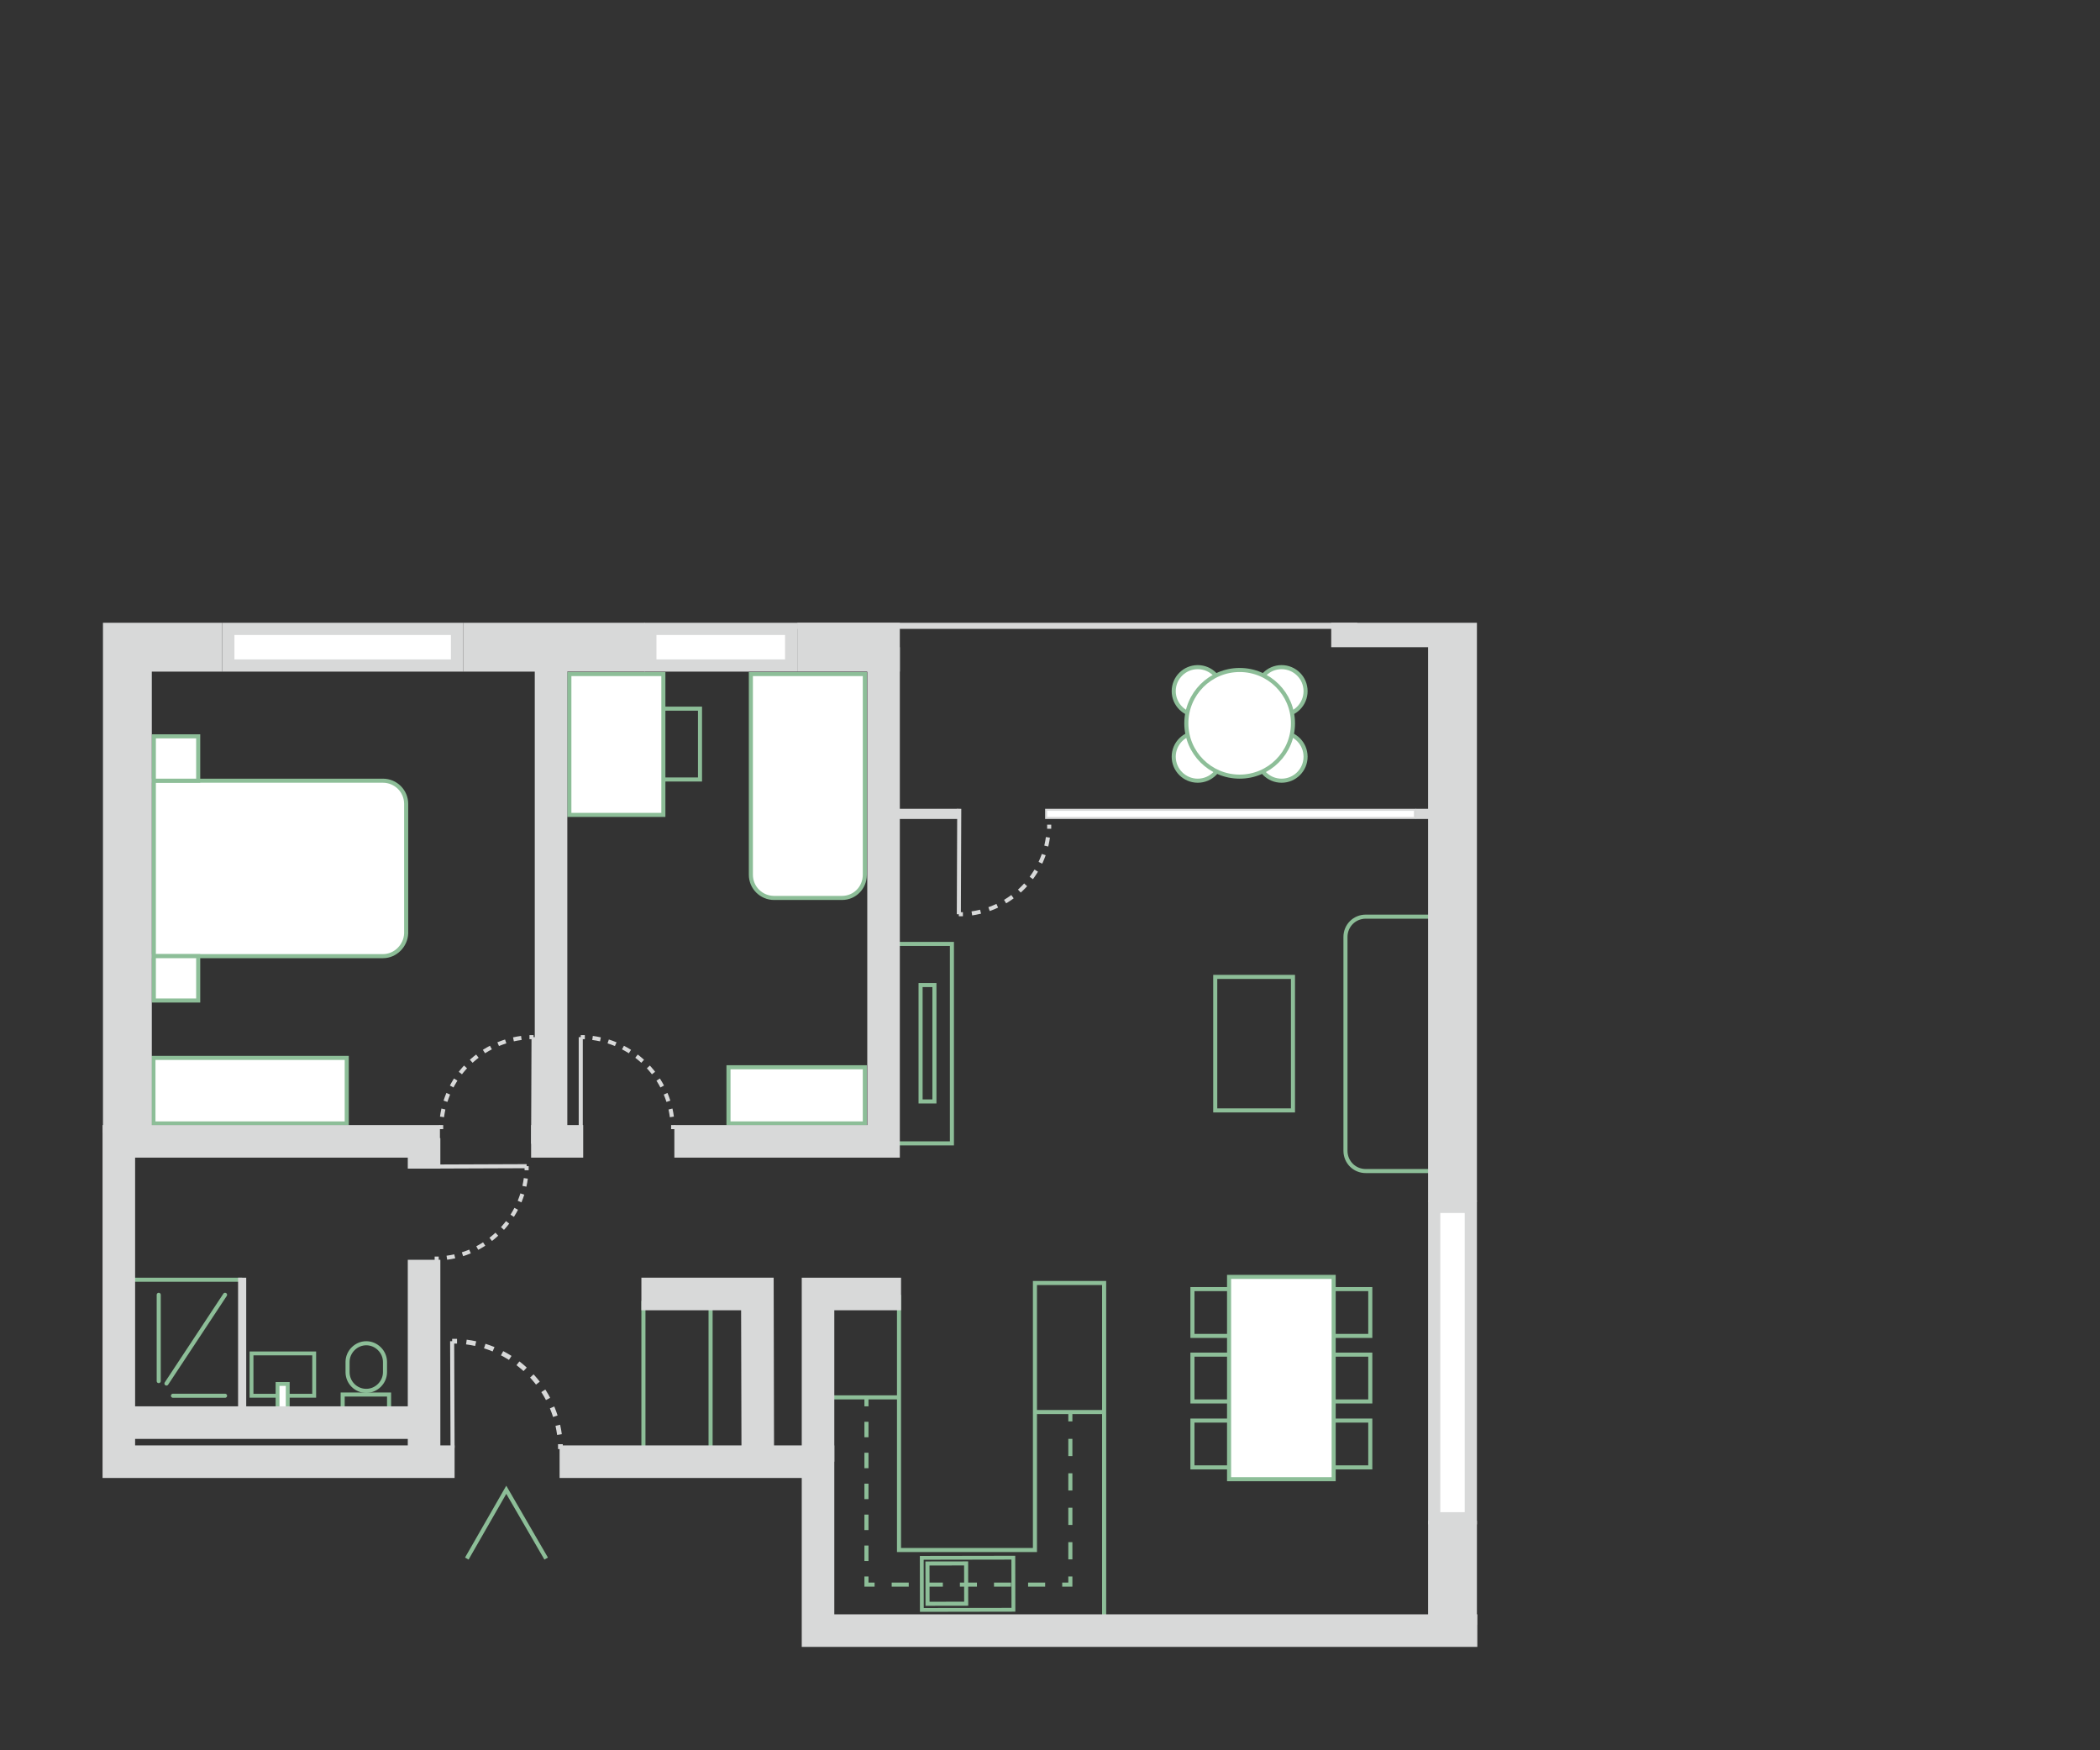 <?xml version="1.0" encoding="UTF-8"?> <!-- Generator: Adobe Illustrator 25.0.1, SVG Export Plug-In . SVG Version: 6.00 Build 0) --> <svg xmlns="http://www.w3.org/2000/svg" xmlns:xlink="http://www.w3.org/1999/xlink" version="1.1" id="Calque_1" x="0px" y="0px" viewBox="0 0 516 430" style="enable-background:new 0 0 516 430;" xml:space="preserve"><rect x="0" y="0" width="516" height="430" fill="#333333" stroke="none"/> <style type="text/css"> .st0{fill:#FFFFFF;stroke:#8DBE98;stroke-miterlimit:10;} .st1{fill:none;stroke:#8DBE98;stroke-miterlimit:10;} .st2{fill:none;stroke:#8DBE98;stroke-linecap:round;stroke-miterlimit:10;} .st3{fill:none;stroke:#8DBE98;stroke-width:0.95;stroke-miterlimit:10;} .st4{fill:#FFFFFF;stroke:#8DBE98;stroke-width:0.95;stroke-miterlimit:10;} .st5{fill:none;stroke:#8DBE98;stroke-width:0.94;stroke-miterlimit:10;} .st6{fill:none;stroke:#8DBE98;stroke-miterlimit:10;stroke-dasharray:3.8,3.8;} .st7{fill:none;stroke:#8DBE98;stroke-miterlimit:10;stroke-dasharray:4.19,4.19;} .st8{fill:none;stroke:#8DBE98;stroke-miterlimit:10;stroke-dasharray:4.23,4.23;} .st9{fill:#D8D9D9;} .st10{fill:none;stroke:#D8D9D9;stroke-miterlimit:10;} .st11{fill:none;stroke:#D8D9D9;stroke-miterlimit:10;stroke-dasharray:1.97,1.97;} .st12{fill:none;stroke:#D8D9D9;stroke-miterlimit:10;stroke-dasharray:2.18,2.18;} .st13{fill:none;stroke:#D8D9D9;stroke-width:1.17;stroke-miterlimit:10;} .st14{fill:none;stroke:#D8D9D9;stroke-width:1.17;stroke-miterlimit:10;stroke-dasharray:2.31,2.31;} .st15{fill:#FFFFFF;} .st16{fill:none;stroke:#D8D9D9;stroke-width:2;stroke-miterlimit:10;} </style> <g id="amménagements"> <path class="st0" d="M94.1,234.9H37.8l0,0v-43.1l0,0h56.3c3.1,0,5.7,2.5,5.7,5.7v31.8C99.7,232.3,97.2,234.9,94.1,234.9z"></path> <rect x="37.8" y="180.9" class="st0" width="10.9" height="10.9"></rect> <rect x="37.8" y="234.9" class="st0" width="10.9" height="10.9"></rect> <rect x="37.7" y="259.9" class="st0" width="47.5" height="16.1"></rect> <polyline class="st1" points="114.7,382.9 124.4,366 134.2,382.9 "></polyline> <line class="st2" x1="55.3" y1="342.9" x2="42.5" y2="342.9"></line> <line class="st2" x1="39" y1="318.1" x2="39" y2="339.3"></line> <line class="st2" x1="55.3" y1="318.1" x2="40.9" y2="339.9"></line> <line class="st1" x1="59.5" y1="314.4" x2="31.2" y2="314.4"></line> <path class="st1" d="M85.4,337.1v-2.5c0-2.5,2.1-4.6,4.6-4.6h0c2.5,0,4.6,2.1,4.6,4.6v2.5c0,2.5-2.1,4.6-4.6,4.6h0 C87.4,341.7,85.4,339.6,85.4,337.1z"></path> <rect x="84.2" y="342.6" class="st1" width="11.4" height="3.9"></rect> <rect x="61.8" y="332.5" class="st3" width="15.4" height="10.4"></rect> <rect x="68.2" y="340" class="st4" width="2.5" height="6.9"></rect> <line class="st1" x1="158.1" y1="319.6" x2="158.1" y2="357.6"></line> <line class="st1" x1="174.6" y1="319.6" x2="174.6" y2="357.6"></line> <polyline class="st1" points="220.9,318.1 220.9,380.8 254.3,380.8 254.3,315.2 271.3,315.2 271.3,397.2 "></polyline> <rect x="226.5" y="382.7" transform="matrix(1 -1.745302e-03 1.745302e-03 1 -0.679 0.415)" class="st5" width="22.5" height="12.8"></rect> <rect x="227.9" y="384.1" transform="matrix(1 -1.745302e-03 1.745302e-03 1 -0.679 0.407)" class="st1" width="9.5" height="9.9"></rect> <line class="st1" x1="212.9" y1="343.5" x2="212.9" y2="345.5"></line> <line class="st6" x1="212.9" y1="349.3" x2="212.9" y2="385.4"></line> <polyline class="st1" points="212.9,387.3 212.9,389.3 214.9,389.3 "></polyline> <line class="st7" x1="219.1" y1="389.3" x2="258.9" y2="389.3"></line> <polyline class="st1" points="261,389.3 263,389.3 263,387.3 "></polyline> <line class="st8" x1="263" y1="383.1" x2="263" y2="351.3"></line> <line class="st1" x1="263" y1="349.2" x2="263" y2="347.2"></line> <line class="st1" x1="220.9" y1="343.3" x2="204.4" y2="343.3"></line> <path class="st0" d="M206.9,220.6h-16.7c-3.1,0-5.7-2.5-5.7-5.7v-49.3l0,0h28l0,0v49.3C212.5,218.1,210,220.6,206.9,220.6z"></path> <rect x="154.6" y="174.1" class="st1" width="17.4" height="17.4"></rect> <rect x="139.9" y="165.6" class="st0" width="23.1" height="34.6"></rect> <rect x="179" y="262.2" class="st0" width="33.5" height="13.8"></rect> <rect x="293" y="349" class="st1" width="15.9" height="11.5"></rect> <rect x="293" y="332.8" class="st1" width="15.9" height="11.5"></rect> <rect x="293" y="316.7" class="st1" width="15.9" height="11.5"></rect> <rect x="320.8" y="349" class="st1" width="15.9" height="11.5"></rect> <rect x="320.8" y="332.8" class="st1" width="15.9" height="11.5"></rect> <rect x="320.8" y="316.7" class="st1" width="15.9" height="11.5"></rect> <rect x="302" y="313.7" class="st0" width="25.7" height="49.7"></rect> <circle class="st0" cx="314.9" cy="169.8" r="5.9"></circle> <circle class="st0" cx="314.9" cy="185.9" r="5.9"></circle> <circle class="st0" cx="294.3" cy="169.8" r="5.9"></circle> <circle class="st0" cx="294.3" cy="185.9" r="5.9"></circle> <circle class="st0" cx="304.6" cy="177.7" r="13.1"></circle> <rect x="298.6" y="240" class="st1" width="19.1" height="32.8"></rect> <path class="st1" d="M351.9,287.7h-16.3c-2.8,0-5-2.2-5-5v-52.5c0-2.8,2.2-5,5-5h16.3l0,0V287.7L351.9,287.7z"></path> <rect x="220.3" y="231.9" class="st1" width="13.6" height="49"></rect> <rect x="226.2" y="242" class="st1" width="3.4" height="28.6"></rect> <line class="st1" x1="254.3" y1="346.9" x2="271.3" y2="346.9"></line> </g> <g id="MURS"> <rect x="195.9" y="153" class="st9" width="137.6" height="1.5"></rect> <line class="st10" x1="142.7" y1="281" x2="142.7" y2="254.8"></line> <path class="st10" d="M142.7,254.8c0.3,0,0.7,0,1,0"></path> <path class="st11" d="M145.6,255c10.5,1.4,18.7,9.9,19.6,20.4"></path> <path class="st10" d="M165.4,276.4c0,0.3,0,0.7,0,1"></path> <line class="st10" x1="131" y1="281" x2="131.1" y2="254.8"></line> <path class="st10" d="M131.1,254.8c-0.3,0-0.7,0-1,0"></path> <path class="st11" d="M128.1,255c-10.5,1.4-18.7,9.9-19.6,20.4"></path> <path class="st10" d="M108.4,276.4c0,0.3,0,0.7,0,1"></path> <line class="st10" x1="235.7" y1="198.7" x2="235.6" y2="224.6"></line> <path class="st10" d="M235.6,224.6h1"></path> <path class="st12" d="M238.8,224.4c10.1-1.5,17.9-9.6,18.8-19.7"></path> <path class="st10" d="M257.8,203.6c0-0.3,0-0.7,0-1"></path> <line class="st10" x1="103.1" y1="286.6" x2="129.4" y2="286.5"></line> <path class="st10" d="M129.4,286.5c0,0.3,0,0.7,0,1"></path> <path class="st11" d="M129.2,289.5c-1.4,10.5-9.9,18.7-20.4,19.6"></path> <path class="st10" d="M107.8,309.2c-0.3,0-0.7,0-1,0"></path> <line class="st10" x1="111.2" y1="355.7" x2="111.1" y2="329.5"></line> <path class="st13" d="M111.1,329.5c0.4,0,0.8,0,1.2,0"></path> <path class="st14" d="M114.6,329.7c12.3,1.6,21.9,11.6,23,23.9"></path> <path class="st13" d="M137.7,354.8c0,0.4,0,0.8,0,1.2"></path> <rect x="159.9" y="154.5" class="st15" width="34.6" height="9"></rect> <path class="st9" d="M192.9,156v6h-31.6v-6H192.9 M195.9,153h-37.6v12h37.6V153z"></path> <rect x="352.4" y="296.5" class="st15" width="9" height="76.5"></rect> <path class="st9" d="M359.9,298v73.5h-6V298H359.9 M362.9,295h-12v79.5h12V295z"></path> <rect x="56.1" y="154.5" class="st15" width="56.2" height="9"></rect> <path class="st9" d="M110.8,156v6H57.6v-6H110.8 M113.8,153H54.6v12h59.2V153z"></path> <polygon class="st9" points="350.9,295.2 362.9,295.2 362.9,153 327.1,153 327.1,159 350.9,159 "></polygon> <rect x="350.9" y="373.6" class="st9" width="12" height="25.6"></rect> <rect x="195.9" y="153" class="st9" width="25.2" height="12"></rect> <rect x="113.8" y="153" class="st9" width="44.6" height="12"></rect> <polygon class="st9" points="25.3,278.2 37.3,278.2 37.3,165 54.6,165 54.6,153 25.3,153 "></polygon> <polygon class="st9" points="165.7,284.4 221.1,284.4 221.1,159 213.1,159 213.1,276.4 165.7,276.4 "></polygon> <rect x="131.4" y="160.8" class="st9" width="8" height="119.6"></rect> <rect x="130.5" y="276.4" class="st9" width="12.8" height="8"></rect> <polygon class="st9" points="25.2,363.1 111.7,363.1 111.7,355.1 33.2,355.1 33.2,284.4 108.1,284.4 108.1,276.4 25.2,276.4 "></polygon> <polygon class="st9" points="197,404.6 363,404.6 363,396.6 205,396.6 205,355.1 137.5,355.1 137.5,363.1 197,363.1 "></polygon> <rect x="100.2" y="309.5" class="st9" width="8" height="48.1"></rect> <rect x="31" y="345.5" class="st9" width="73.2" height="8"></rect> <polygon class="st9" points="197,359.1 205,359.1 205,321.9 221.4,321.9 221.4,313.9 197,313.9 "></polygon> <polygon class="st9" points="182.2,359 190.2,359 190.1,313.9 157.6,313.9 157.6,321.9 182.1,321.9 "></polygon> <line class="st16" x1="59.5" y1="313.9" x2="59.5" y2="348.7"></line> <rect x="100.2" y="279.6" class="st9" width="8" height="7.5"></rect> <rect x="219.9" y="198.7" class="st9" width="15.5" height="2.5"></rect> <rect x="347.8" y="198.7" class="st9" width="6.1" height="2.5"></rect> <rect x="257" y="198.9" class="st15" width="90.6" height="2"></rect> <path class="st9" d="M347.4,199.2v1.5h-90.1v-1.5H347.4 M347.9,198.7h-91.1v2.5h91.1V198.7z"></path> </g> </svg> 
